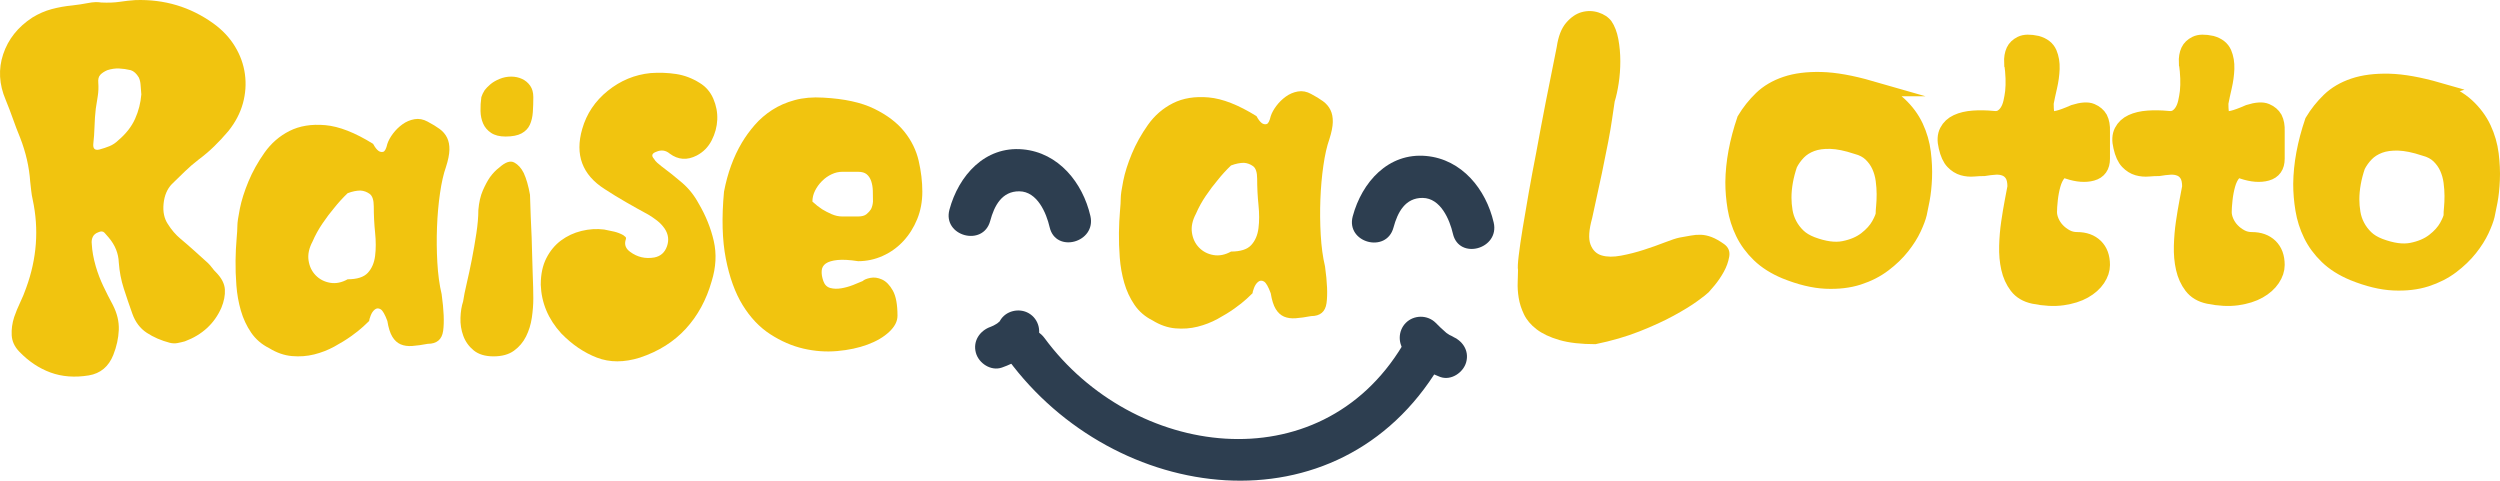 <?xml version="1.0" encoding="UTF-8"?><svg id="Isolation_Mode" xmlns="http://www.w3.org/2000/svg" viewBox="0 0 322.875 62.082"><path d="m110.823,33.731c-1.112-.171-2.003-.221-2.672-.149-.67.07-1.169.221-1.497.449-.328.228-.506.541-.534.939-.029.4.043.842.213,1.326.171.484.471.783.898.897.428.114.898.128,1.411.043.513-.085,1.026-.229,1.539-.428.513-.2.926-.37,1.24-.513.171-.172.498-.307.983-.406.484-.1.99-.028,1.518.214.527.241.99.72,1.39,1.433.399.712.599,1.795.599,3.249,0,.712-.356,1.403-1.069,2.073-.713.67-1.646,1.219-2.8,1.647-1.155.428-2.459.705-3.913.834-1.454.129-2.914.021-4.382-.32-1.469-.342-2.894-.963-4.276-1.86-1.383-.897-2.565-2.146-3.549-3.741-.983-1.597-1.71-3.598-2.181-6.008-.47-2.408-.549-5.294-.235-8.658.456-2.395,1.226-4.504,2.309-6.328.456-.769,1.005-1.524,1.646-2.266.642-.741,1.39-1.39,2.245-1.945.855-.557,1.831-.984,2.929-1.283,1.097-.299,2.33-.406,3.698-.32,2.708.143,4.896.619,6.564,1.432s2.964,1.797,3.891,2.951,1.546,2.416,1.86,3.783c.313,1.369.47,2.694.47,3.977,0,1.283-.221,2.467-.663,3.549-.442,1.084-1.041,2.031-1.796,2.844-.756.812-1.64,1.447-2.651,1.902-1.012.457-2.074.685-3.186.685Zm-2.052-11.544c-.457,0-.913.105-1.368.32-.457.213-.87.506-1.24.876-.371.371-.67.784-.898,1.24-.229.456-.342.927-.342,1.411.399.371.812.699,1.24.983.37.229.784.442,1.24.642.456.199.912.299,1.368.299h2.052c.484,0,.848-.1,1.09-.299.242-.199.434-.413.577-.642.142-.284.228-.612.256-.983,0-.484-.007-.955-.021-1.411-.015-.456-.086-.869-.214-1.24-.128-.37-.321-.663-.577-.876-.257-.215-.627-.32-1.112-.32h-2.052Z" fill="#f1c40f" stroke-width="0"/><path d="m169.331,12.136c.599.314,1.111.627,1.539.94.428.314.748.692.962,1.134.214.442.313.962.299,1.56-.015.599-.164,1.341-.449,2.224-.314.884-.571,2.017-.769,3.398-.2,1.383-.328,2.838-.385,4.361-.058,1.525-.043,3.051.043,4.576.086,1.524.271,2.885.556,4.082.285,2.053.349,3.635.193,4.746-.157,1.112-.82,1.668-1.988,1.668-.742.143-1.404.235-1.988.277-.585.043-1.09-.027-1.518-.213-.427-.185-.784-.514-1.069-.983-.285-.471-.499-1.147-.641-2.031-.315-.855-.606-1.36-.877-1.518s-.52-.143-.748.042c-.229.186-.406.449-.535.791-.128.343-.192.57-.192.685-.114.114-.371.356-.769.728-.399.369-.919.783-1.561,1.239-.642.456-1.368.905-2.181,1.347s-1.675.777-2.587,1.005c-.913.228-1.867.3-2.865.214-.998-.086-1.981-.428-2.95-1.025-.969-.486-1.746-1.155-2.33-2.01-.584-.856-1.026-1.804-1.326-2.844-.299-1.04-.492-2.123-.577-3.25-.085-1.125-.122-2.194-.107-3.207.014-1.011.057-1.916.128-2.715.071-.797.107-1.397.107-1.795,0-.399.107-1.134.321-2.203.213-1.068.584-2.236,1.111-3.506.527-1.268,1.219-2.508,2.074-3.719.856-1.212,1.931-2.146,3.228-2.801,1.296-.656,2.836-.905,4.618-.749,1.781.157,3.841.962,6.178,2.416.228.428.456.728.684.897.199.144.406.186.62.129.214-.057.392-.399.535-1.026.142-.428.385-.869.727-1.325.342-.456.749-.856,1.219-1.197s.99-.562,1.56-.663c.57-.1,1.14.007,1.71.321Zm-10.347,20.352c1.225,0,2.095-.277,2.608-.834.513-.555.827-1.282.941-2.18.113-.898.113-1.902,0-3.015-.114-1.112-.171-2.237-.171-3.378,0-.826-.178-1.368-.534-1.625-.357-.256-.749-.398-1.176-.428-.513,0-1.069.115-1.667.342-.627.6-1.212,1.24-1.753,1.925-.485.57-.983,1.233-1.497,1.988-.513.755-.94,1.532-1.283,2.33-.456.855-.627,1.667-.513,2.437.113.77.42,1.412.919,1.925.499.513,1.119.834,1.86.962.741.129,1.497-.021,2.267-.449Z" fill="#f1c40f" stroke-width="0"/><path d="m201.055,6.056c.199-1.368.606-2.408,1.219-3.121.613-.712,1.283-1.169,2.01-1.368.727-.199,1.446-.185,2.159.043.712.229,1.268.598,1.667,1.111.427.627.727,1.404.898,2.33.171.927.256,1.882.256,2.865s-.071,1.938-.214,2.865c-.143.926-.314,1.703-.513,2.33-.114.741-.229,1.511-.342,2.309-.114.799-.278,1.76-.492,2.886s-.485,2.474-.812,4.04c-.328,1.568-.748,3.507-1.261,5.815-.428,1.54-.499,2.68-.214,3.421.285.742.769,1.212,1.454,1.41.684.201,1.518.208,2.502.021.983-.185,1.96-.434,2.929-.748.969-.312,1.874-.634,2.715-.961.84-.328,1.475-.535,1.902-.621.513-.085.99-.17,1.433-.256.441-.086.883-.121,1.326-.107.441.016.904.115,1.389.3.484.186,1.026.491,1.625.919.541.399.755.934.641,1.603-.114.67-.349,1.326-.705,1.967-.357.642-.749,1.219-1.176,1.732-.428.512-.685.811-.77.896-.229.229-.727.621-1.496,1.176-.77.557-1.782,1.177-3.036,1.861-1.254.684-2.729,1.36-4.425,2.03-1.696.669-3.585,1.219-5.665,1.645-1.881,0-3.436-.178-4.661-.533-1.226-.357-2.209-.82-2.95-1.391-.742-.57-1.283-1.211-1.625-1.924-.342-.713-.57-1.426-.684-2.138-.114-.713-.157-1.383-.128-2.01.028-.627.043-1.154.043-1.582-.058-.257-.029-.87.086-1.839.114-.969.285-2.151.513-3.549.228-1.396.492-2.942.791-4.639.299-1.695.62-3.413.962-5.152.741-4.076,1.625-8.622,2.651-13.64Z" fill="#f1c40f" stroke-width="0"/><path d="m241.573,11.43c1.51.484,2.736,1.162,3.677,2.031.941.869,1.66,1.838,2.159,2.906.498,1.07.819,2.182.962,3.336.142,1.154.192,2.252.149,3.292-.043,1.041-.143,1.974-.299,2.801-.157.827-.278,1.426-.363,1.796-.114.484-.35,1.111-.706,1.881-.357.769-.855,1.56-1.497,2.373-.641.812-1.432,1.576-2.373,2.287-.94.713-2.031,1.269-3.271,1.668-1.24.398-2.644.562-4.211.492-1.568-.072-3.307-.492-5.216-1.262-1.368-.57-2.495-1.283-3.378-2.138-.884-.855-1.575-1.796-2.074-2.821-.499-1.027-.841-2.103-1.026-3.228-.186-1.126-.278-2.231-.278-3.314.028-2.536.527-5.231,1.497-8.08.599-.998,1.318-1.903,2.159-2.716.841-.811,1.895-1.433,3.164-1.86,1.268-.428,2.786-.619,4.554-.576,1.767.043,3.891.42,6.371,1.133Zm1.667,16.162c0-.199.021-.527.064-.983.043-.456.064-.969.064-1.54,0-.569-.043-1.176-.128-1.816-.085-.642-.257-1.246-.513-1.817-.256-.569-.62-1.083-1.09-1.539-.47-.456-1.09-.784-1.86-.983-1.283-.428-2.402-.656-3.357-.684-.956-.029-1.774.085-2.458.342-.684.256-1.255.619-1.71,1.09-.456.471-.827.99-1.112,1.56-.513,1.512-.77,2.95-.77,4.318,0,.57.049,1.154.15,1.754.099.598.292,1.168.577,1.709.285.543.655,1.034,1.111,1.476.456.442,1.055.806,1.796,1.091,1.596.598,2.972.784,4.126.556,1.155-.228,2.109-.634,2.865-1.219.755-.584,1.318-1.211,1.689-1.882.37-.669.556-1.146.556-1.432Z" fill="#f1c40f" stroke="#f1c40f" stroke-miterlimit="10" stroke-width="2"/><path d="m259.83,8.094c-.029-.598.057-1.111.256-1.539.171-.369.484-.669.941-.897.456-.228,1.14-.241,2.052-.043.798.229,1.325.642,1.582,1.24.256.599.37,1.276.342,2.03-.028.756-.135,1.533-.32,2.331-.186.798-.335,1.497-.449,2.095,0,.514.021.934.065,1.262.042.328.178.556.406.684.228.129.584.136,1.069.021.484-.113,1.182-.369,2.095-.77.998-.312,1.746-.363,2.245-.149.498.214.862.52,1.09.919.228.457.327,1.012.299,1.668v3.549c0,.998-.435,1.617-1.304,1.859-.87.242-1.903.164-3.1-.234-.513-.199-.927-.113-1.24.256-.314.371-.556.863-.727,1.476-.171.613-.292,1.255-.363,1.924-.072.67-.107,1.204-.107,1.603s.092.812.278,1.239c.185.428.441.812.769,1.155.328.342.706.627,1.133.855.427.229.898.342,1.411.342.997,0,1.788.286,2.373.855.584.57.877,1.369.877,2.395,0,.6-.2,1.197-.599,1.796-.4.599-.977,1.112-1.732,1.54-.755.427-1.682.719-2.779.876-1.098.156-2.345.093-3.741-.192-.941-.199-1.661-.627-2.159-1.283-.499-.656-.849-1.426-1.047-2.309-.2-.883-.285-1.846-.257-2.887.028-1.039.114-2.045.257-3.014.142-.969.292-1.867.449-2.693.156-.826.278-1.469.364-1.924,0-.685-.114-1.212-.342-1.582-.229-.371-.535-.635-.919-.791-.385-.156-.812-.221-1.283-.193-.47.029-.962.086-1.475.172-.399,0-.841.021-1.325.064-.485.043-.956,0-1.411-.128-.457-.129-.876-.392-1.261-.791-.385-.398-.678-1.041-.876-1.924-.2-.798-.165-1.461.107-1.988.271-.527.698-.926,1.283-1.197.584-.271,1.283-.434,2.095-.492.812-.057,1.66-.043,2.544.043.456.058.834-.007,1.133-.192.299-.184.548-.441.748-.769.199-.327.349-.712.449-1.154.1-.442.178-.891.235-1.347.113-1.084.071-2.338-.128-3.764Z" fill="#f1c40f" stroke="#f1c40f" stroke-miterlimit="10" stroke-width="2"/><path d="m282.395,8.094c-.029-.598.057-1.111.256-1.539.171-.369.484-.669.941-.897.456-.228,1.14-.241,2.052-.043.798.229,1.325.642,1.582,1.24.256.599.37,1.276.342,2.03-.028.756-.135,1.533-.32,2.331-.186.798-.336,1.497-.449,2.095,0,.514.021.934.065,1.262.043.328.178.556.406.684.228.129.584.136,1.069.021.484-.113,1.182-.369,2.095-.77.998-.312,1.746-.363,2.245-.149.498.214.862.52,1.09.919.228.457.327,1.012.299,1.668v3.549c0,.998-.435,1.617-1.304,1.859-.87.242-1.903.164-3.1-.234-.513-.199-.927-.113-1.24.256-.314.371-.556.863-.727,1.476-.171.613-.292,1.255-.363,1.924-.072.67-.107,1.204-.107,1.603s.092.812.278,1.239c.185.428.441.812.769,1.155.328.342.706.627,1.133.855.427.229.898.342,1.411.342.997,0,1.788.286,2.373.855.584.57.877,1.369.877,2.395,0,.6-.2,1.197-.599,1.796-.4.599-.977,1.112-1.732,1.54-.755.427-1.682.719-2.779.876-1.098.156-2.345.093-3.741-.192-.94-.199-1.661-.627-2.159-1.283-.499-.656-.849-1.426-1.047-2.309-.2-.883-.285-1.846-.257-2.887.028-1.039.114-2.045.257-3.014.142-.969.292-1.867.449-2.693.156-.826.278-1.469.364-1.924,0-.685-.114-1.212-.342-1.582-.229-.371-.535-.635-.919-.791-.385-.156-.812-.221-1.283-.193-.47.029-.962.086-1.475.172-.399,0-.841.021-1.325.064-.485.043-.956,0-1.411-.128-.457-.129-.876-.392-1.261-.791-.385-.398-.678-1.041-.876-1.924-.2-.798-.165-1.461.107-1.988.271-.527.698-.926,1.283-1.197.584-.271,1.283-.434,2.095-.492.812-.057,1.66-.043,2.544.043.456.058.834-.007,1.133-.192.299-.184.548-.441.748-.769.199-.327.349-.712.449-1.154.1-.442.178-.891.235-1.347.113-1.084.071-2.338-.129-3.764Z" fill="#f1c40f" stroke="#f1c40f" stroke-miterlimit="10" stroke-width="2"/><path d="m314.912,11.652c1.51.486,2.736,1.162,3.677,2.031.94.87,1.66,1.839,2.159,2.908.498,1.068.819,2.18.963,3.335.142,1.154.192,2.252.148,3.292-.042,1.041-.143,1.975-.299,2.801-.156.827-.277,1.426-.363,1.796-.114.485-.35,1.111-.705,1.882-.357.769-.856,1.56-1.497,2.373-.642.811-1.432,1.574-2.373,2.287-.941.712-2.031,1.268-3.271,1.668-1.24.398-2.644.562-4.211.491-1.568-.071-3.307-.491-5.216-1.262-1.368-.57-2.495-1.282-3.378-2.138-.884-.856-1.575-1.796-2.074-2.822-.499-1.025-.841-2.102-1.026-3.228-.186-1.125-.278-2.229-.278-3.312.028-2.537.527-5.231,1.497-8.082.599-.997,1.318-1.902,2.159-2.715.841-.812,1.896-1.432,3.164-1.859,1.268-.428,2.786-.621,4.554-.578,1.767.043,3.891.422,6.371,1.133Zm1.667,16.163c0-.199.021-.527.064-.983.043-.455.064-.969.064-1.539s-.043-1.176-.128-1.817c-.086-.642-.257-1.247-.513-1.817-.256-.57-.62-1.083-1.09-1.539-.47-.455-1.09-.783-1.86-.983-1.283-.428-2.402-.655-3.356-.685-.956-.027-1.774.086-2.458.342-.684.258-1.255.621-1.71,1.091-.456.47-.827.991-1.112,1.56-.513,1.511-.769,2.95-.769,4.319,0,.57.049,1.154.15,1.752.099.6.292,1.17.577,1.711.285.541.655,1.033,1.111,1.475.456.442,1.055.807,1.796,1.09,1.596.6,2.972.785,4.126.557,1.155-.229,2.109-.635,2.865-1.219s1.318-1.211,1.689-1.881c.37-.67.556-1.147.556-1.433Z" fill="#f1c40f" stroke="#f1c40f" stroke-miterlimit="10" stroke-width="2"/><path d="m13.083.325c.905.043,1.702.011,2.392-.094.689-.104,1.357-.178,2.003-.22,3.748-.126,7.109.88,10.082,3.018,1.164.839,2.089,1.823,2.779,2.955.689,1.132,1.12,2.327,1.292,3.584.172,1.258.086,2.515-.258,3.773-.346,1.257-.97,2.452-1.875,3.584-.604.713-1.218,1.373-1.842,1.98-.625.608-1.304,1.185-2.036,1.729-.604.462-1.185.965-1.745,1.509-.56.545-1.121,1.09-1.681,1.635-.604.629-.959,1.468-1.066,2.515-.108,1.048.075,1.929.549,2.641.474.754,1.012,1.383,1.616,1.886.603.503,1.196,1.017,1.777,1.54.582.524,1.174,1.059,1.777,1.603.215.21.398.419.55.628.15.21.333.419.549.629.689.713,1.055,1.437,1.099,2.169.043.734-.108,1.52-.453,2.358-.905,2.054-2.478,3.501-4.718,4.338-.302.084-.614.157-.938.22-.323.063-.657.052-1.002-.032-1.121-.293-2.112-.723-2.973-1.289-.862-.566-1.486-1.394-1.874-2.484-.388-1.089-.754-2.169-1.099-3.238-.346-1.069-.56-2.19-.646-3.364-.043-1.173-.475-2.242-1.292-3.207-.173-.209-.355-.418-.549-.628-.194-.209-.464-.23-.808-.063-.345.126-.582.325-.711.597-.129.273-.173.577-.129.912.043.88.215,1.845.517,2.893.259.88.582,1.729.97,2.546.388.817.796,1.625,1.228,2.421.559,1.09.818,2.169.775,3.238-.043,1.069-.281,2.147-.711,3.238-.604,1.509-1.659,2.389-3.167,2.641-1.81.293-3.458.167-4.944-.377-1.486-.545-2.833-1.446-4.039-2.704-.604-.628-.927-1.331-.97-2.106-.043-.775.065-1.561.323-2.358.215-.628.474-1.257.775-1.886.301-.629.56-1.257.776-1.886,1.378-3.772,1.658-7.566.84-11.381-.087-.377-.152-.765-.194-1.163-.043-.398-.086-.786-.129-1.164-.129-1.886-.56-3.772-1.293-5.659-.345-.838-.657-1.656-.937-2.453-.281-.795-.593-1.613-.937-2.452C-.123,10.888-.231,8.918.415,6.99c.646-1.928,1.895-3.5,3.748-4.716.818-.503,1.658-.869,2.521-1.1.861-.23,1.745-.387,2.65-.472.732-.084,1.422-.189,2.068-.315.646-.126,1.206-.146,1.68-.063Zm5.17,11.884c-.043-.503-.076-.922-.097-1.258-.022-.335-.097-.649-.227-.943-.302-.503-.646-.817-1.034-.943-.517-.126-1.024-.198-1.519-.22-.496-.021-1.002.053-1.519.22-.388.168-.69.368-.905.597-.216.231-.302.577-.258,1.038.043.587.021,1.153-.065,1.698-.087.545-.173,1.09-.259,1.635-.087.754-.14,1.52-.162,2.295-.022.776-.076,1.54-.162,2.295-.043.587.215.817.776.691.474-.126.915-.272,1.325-.44.409-.167.786-.418,1.131-.755.99-.838,1.712-1.76,2.165-2.767.452-1.006.721-2.053.808-3.144Z" fill="#f1c40f" stroke-width="0"/><path d="m55.242,15.717c.599.314,1.111.627,1.539.94.428.314.748.692.962,1.134.214.442.313.962.299,1.56-.015.599-.164,1.341-.449,2.224-.314.884-.571,2.017-.769,3.398-.2,1.383-.328,2.838-.385,4.361-.058,1.525-.043,3.051.043,4.576.086,1.524.271,2.885.556,4.082.285,2.053.349,3.635.193,4.746-.157,1.112-.82,1.668-1.988,1.668-.742.143-1.404.235-1.988.277-.585.043-1.09-.027-1.518-.213-.427-.185-.784-.514-1.069-.983-.285-.471-.499-1.147-.641-2.031-.315-.855-.606-1.36-.877-1.518s-.52-.143-.748.042c-.229.186-.406.449-.535.791-.128.343-.192.57-.192.685-.114.114-.371.356-.769.728-.399.369-.919.783-1.561,1.239-.642.456-1.368.905-2.181,1.347s-1.675.777-2.587,1.005c-.913.228-1.867.3-2.865.214-.998-.086-1.981-.428-2.95-1.025-.969-.486-1.746-1.155-2.33-2.01-.584-.856-1.026-1.804-1.326-2.844-.299-1.04-.492-2.123-.577-3.25-.085-1.125-.122-2.194-.107-3.207.014-1.011.057-1.916.128-2.715.071-.797.107-1.397.107-1.795,0-.399.107-1.134.321-2.203.213-1.068.584-2.236,1.111-3.506.527-1.268,1.219-2.508,2.074-3.719.856-1.212,1.931-2.146,3.228-2.801,1.296-.656,2.836-.905,4.618-.749,1.781.157,3.841.962,6.178,2.416.228.428.456.728.684.897.199.144.406.186.62.129.214-.057.392-.399.535-1.026.142-.428.385-.869.727-1.325.342-.456.749-.856,1.219-1.197s.99-.562,1.56-.663c.57-.1,1.14.007,1.71.321Zm-10.347,20.352c1.225,0,2.095-.277,2.608-.834.513-.555.827-1.282.941-2.18.113-.898.113-1.902,0-3.015-.114-1.112-.171-2.237-.171-3.378,0-.826-.178-1.368-.534-1.625-.357-.256-.749-.398-1.176-.428-.513,0-1.069.115-1.667.342-.627.6-1.212,1.24-1.753,1.925-.485.57-.983,1.233-1.497,1.988-.513.755-.94,1.532-1.283,2.33-.456.855-.627,1.667-.513,2.437.113.77.42,1.412.919,1.925.499.513,1.119.834,1.86.962.741.129,1.497-.021,2.267-.449Z" fill="#f1c40f" stroke-width="0"/><path d="m66.419,20.989c.499.272.904.72,1.218,1.347.342.742.613,1.683.812,2.822.057,1.938.128,3.777.214,5.516.028.742.049,1.496.064,2.266.014.769.036,1.504.065,2.203.028.698.049,1.346.064,1.945.014.598.021,1.082.021,1.453,0,.798-.064,1.631-.192,2.502-.129.869-.379,1.674-.749,2.415-.371.741-.891,1.353-1.56,1.839-.67.484-1.546.727-2.629.727s-1.939-.256-2.566-.769c-.627-.514-1.076-1.141-1.347-1.881-.272-.742-.393-1.518-.364-2.33.028-.812.143-1.518.342-2.117.085-.599.242-1.383.47-2.352.228-.969.449-2.002.663-3.1.214-1.098.406-2.209.577-3.336.171-1.125.257-2.13.257-3.014.085-.998.278-1.838.577-2.523.299-.684.606-1.254.919-1.709.37-.514.784-.941,1.24-1.283.769-.684,1.404-.891,1.903-.62Zm-4.361-6.649c.014.6.128,1.141.342,1.625.213.485.556.885,1.026,1.197.47.314,1.09.471,1.86.471.883,0,1.575-.135,2.074-.406.498-.271.855-.641,1.069-1.111.214-.471.342-1.012.385-1.625.043-.613.064-1.262.064-1.945,0-.599-.136-1.09-.406-1.475-.271-.386-.62-.678-1.047-.877-.428-.199-.898-.3-1.411-.3s-1.012.101-1.497.3c-.485.199-.884.435-1.197.705-.314.272-.556.52-.727.748-.2.315-.342.613-.428.898-.085.599-.121,1.197-.107,1.795Z" fill="#f1c40f" stroke-width="0"/><path d="m69.841,36.739c0-1.323.241-2.456.722-3.398.481-.941,1.113-1.704,1.895-2.285.782-.581,1.664-.993,2.647-1.233.982-.241,1.955-.301,2.917-.181.44.081.872.171,1.293.271.421.101.812.251,1.173.451.12.081.22.161.301.241.08.081.08.221,0,.421-.161.602.039,1.103.601,1.503.922.683,1.964.923,3.127.722.802-.16,1.343-.641,1.624-1.443.28-.801.181-1.563-.301-2.285-.281-.4-.602-.742-.962-1.022-.361-.28-.742-.541-1.143-.782-.962-.52-1.915-1.052-2.857-1.594-.942-.541-1.875-1.112-2.796-1.714-2.887-1.844-3.849-4.43-2.887-7.758.561-1.964,1.664-3.609,3.308-4.932,1.644-1.323,3.488-2.084,5.533-2.285,1.122-.08,2.215-.04,3.278.12,1.062.161,2.075.541,3.037,1.143.802.481,1.393,1.164,1.774,2.045.38.882.551,1.785.511,2.707-.041.923-.281,1.815-.722,2.676-.442.863-1.083,1.514-1.925,1.955-1.243.642-2.406.562-3.488-.24-.521-.441-1.103-.52-1.744-.241-.562.201-.662.502-.301.902.121.201.26.371.421.511.16.141.34.291.541.451.922.683,1.813,1.394,2.676,2.135.862.742,1.573,1.634,2.135,2.676.922,1.564,1.573,3.178,1.955,4.842.38,1.664.29,3.398-.271,5.202-.683,2.406-1.795,4.451-3.338,6.135-1.544,1.684-3.519,2.926-5.924,3.729-2.045.641-3.9.641-5.564,0-1.664-.642-3.198-1.684-4.601-3.127-1.684-1.844-2.566-3.949-2.647-6.315Z" fill="#f1c40f" stroke-width="0"/><path d="m127.884,28.533c.527-1.961,1.507-3.847,3.764-3.825,2.317.023,3.487,2.792,3.912,4.633.79,3.43,6.054,1.975,5.264-1.451-.989-4.29-4.103-8.18-8.725-8.6-4.906-.446-8.296,3.397-9.479,7.792-.916,3.404,4.351,4.847,5.265,1.451h0Z" fill="#2d3e50" stroke-width="0"/><path d="m179.97,29.386c.528-1.961,1.508-3.847,3.764-3.825,2.317.023,3.487,2.791,3.912,4.632.791,3.43,6.055,1.975,5.265-1.451-.989-4.29-4.103-8.179-8.726-8.599-4.906-.446-8.296,3.397-9.479,7.792-.916,3.404,4.35,4.847,5.264,1.451h0Z" fill="#2d3e50" stroke-width="0"/><path d="m130.187,46.418c13.78,18.712,42.608,22.597,55.663.948,1.823-3.022-2.899-5.765-4.714-2.755-10.792,17.896-34.838,14.527-46.235-.948-2.063-2.802-6.805-.084-4.714,2.755h0Z" fill="#2d3e50" stroke-width="0"/><path d="m129.393,47.471c1.736-.607,3.544-1.606,4.462-3.276.717-1.304.328-2.968-.979-3.734-1.258-.737-3.019-.323-3.735.98-.339.616.321-.317-.016.047-.123.134-.736.584-.118.136-.205.148-.427.274-.648.397-.114.061-.231.119-.349.174.646-.312.076-.038-.069.013-1.403.491-2.321,1.849-1.906,3.357.374,1.361,1.952,2.398,3.357,1.906h0Z" fill="#2d3e50" stroke-width="0"/><path d="m181.563,45.556c1.31,1.309,2.68,2.484,4.439,3.127,1.398.512,2.987-.56,3.357-1.906.419-1.524-.51-2.847-1.906-3.357.702.256-.097-.069-.251-.161-.12-.074-.238-.152-.353-.233-.592-.406.427.358-.125-.103-.458-.381-.879-.806-1.3-1.227-1.052-1.051-2.809-1.052-3.86,0-1.051,1.052-1.052,2.809,0,3.86h0Z" fill="#2d3e50" stroke-width="0"/></svg>
